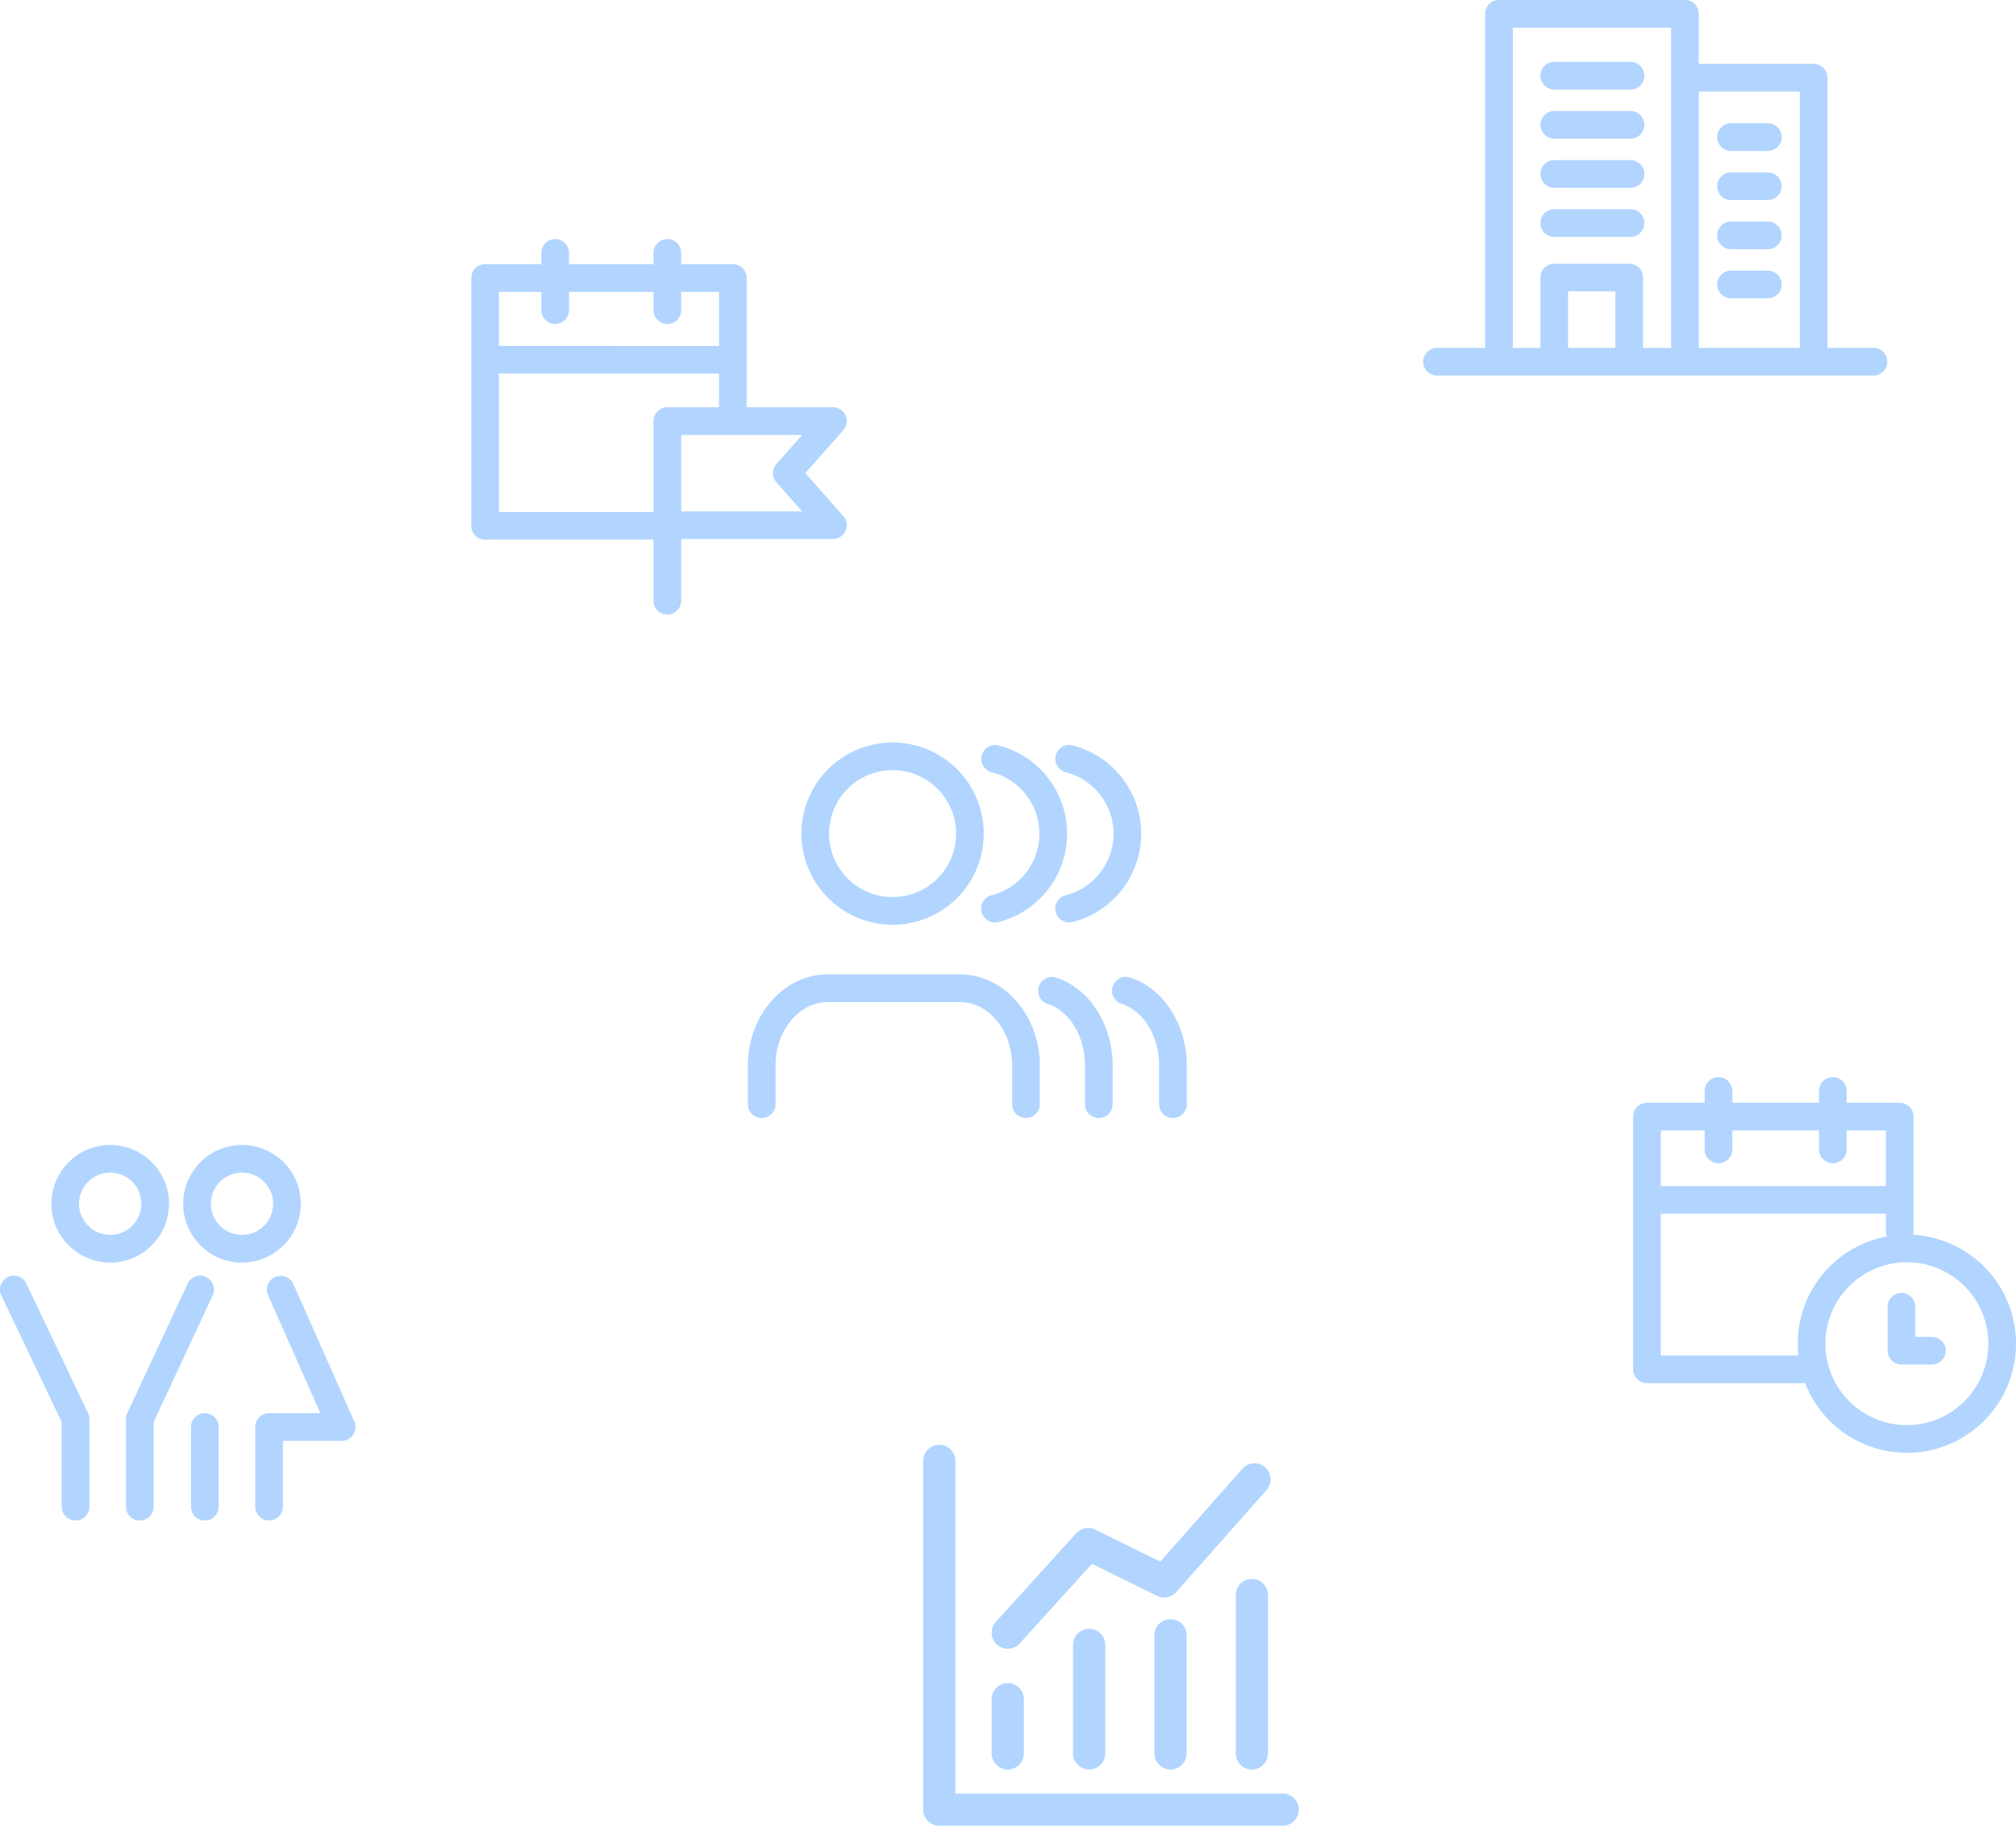 <svg xmlns="http://www.w3.org/2000/svg" xmlns:xlink="http://www.w3.org/1999/xlink" width="501.145" height="453.974" viewBox="0 0 501.145 453.974">
  <defs>
    <clipPath id="clip-path">
      <rect id="Rectangle_11476" data-name="Rectangle 11476" width="93.36" height="94.733" transform="translate(0 0)" fill="#b1d5ff"/>
    </clipPath>
  </defs>
  <g id="Group_24257" data-name="Group 24257" transform="translate(-943.854 -3129.759)">
    <g id="Group_24251" data-name="Group 24251" transform="translate(943.854 3414.458)">
      <path id="Path_30037" data-name="Path 30037" d="M308.016,226.472A14.619,14.619,0,1,0,293.4,241.09a14.635,14.635,0,0,0,14.618-14.619M293.4,234.213a7.741,7.741,0,1,1,7.741-7.741,7.75,7.75,0,0,1-7.741,7.741" transform="translate(-233.24 -211.853)" fill="#b1d5ff"/>
      <path id="Path_30038" data-name="Path 30038" d="M326.834,290.618l-15.153-34.2a3.439,3.439,0,0,0-6.288,2.786l13.013,29.364H305.656a3.439,3.439,0,0,0-3.439,3.439v19.81a3.439,3.439,0,0,0,6.878,0V295.45h14.6a3.439,3.439,0,0,0,3.144-4.832" transform="translate(-238.768 -221.881)" fill="#b1d5ff"/>
      <path id="Path_30039" data-name="Path 30039" d="M284.749,299.125a3.44,3.44,0,0,0-3.439,3.439v19.81a3.439,3.439,0,1,0,6.878,0v-19.81a3.439,3.439,0,0,0-3.439-3.439" transform="translate(-233.837 -232.434)" fill="#b1d5ff"/>
      <path id="Path_30040" data-name="Path 30040" d="M225.73,256.337a3.439,3.439,0,0,0-6.21,2.957L234.526,290.8V311.82a3.439,3.439,0,1,0,6.878,0v-21.8a3.438,3.438,0,0,0-.334-1.479Z" transform="translate(-219.186 -221.881)" fill="#b1d5ff"/>
      <path id="Path_30041" data-name="Path 30041" d="M280.06,254.7a3.439,3.439,0,0,0-4.569,1.665l-15.007,32.209a3.439,3.439,0,0,0-.322,1.452v21.8a3.439,3.439,0,0,0,6.878,0V290.786l14.686-31.519a3.439,3.439,0,0,0-1.665-4.569" transform="translate(-228.85 -221.881)" fill="#b1d5ff"/>
      <path id="Path_30042" data-name="Path 30042" d="M265.145,226.472a14.619,14.619,0,1,0-14.618,14.619,14.635,14.635,0,0,0,14.618-14.619m-14.618,7.741a7.741,7.741,0,1,1,7.741-7.741,7.75,7.75,0,0,1-7.741,7.741" transform="translate(-223.13 -211.853)" fill="#b1d5ff"/>
    </g>
    <g id="Group_24226" data-name="Group 24226" transform="translate(1129.761 3314.381)">
      <path id="Path_30043" data-name="Path 30043" d="M393.137,336.207H360.289c-10.952,0-19.862,10.166-19.862,22.661v9.611a3.439,3.439,0,0,0,6.878,0v-9.611c0-8.7,5.825-15.783,12.985-15.783h32.848c7.159,0,12.985,7.081,12.985,15.783v9.611a3.439,3.439,0,0,0,6.878,0v-9.611c0-12.495-8.91-22.661-19.862-22.661" transform="translate(-340.427 -278.539)" fill="#b1d5ff"/>
      <path id="Path_30044" data-name="Path 30044" d="M380.507,306.065A22.661,22.661,0,1,0,357.846,283.4a22.687,22.687,0,0,0,22.661,22.661m0-38.445A15.784,15.784,0,1,1,364.724,283.4a15.8,15.8,0,0,1,15.784-15.784" transform="translate(-344.535 -260.742)" fill="#b1d5ff"/>
      <path id="Path_30045" data-name="Path 30045" d="M439.288,337.184a3.439,3.439,0,0,0-2.091,6.552c5.462,1.743,9.281,8.045,9.285,15.322v9.612a3.439,3.439,0,1,0,6.878,0v-9.614c-.006-10.235-5.793-19.229-14.072-21.871" transform="translate(-362.684 -278.731)" fill="#b1d5ff"/>
      <path id="Path_30046" data-name="Path 30046" d="M418.933,268.327a15.784,15.784,0,0,1,0,30.58,3.439,3.439,0,1,0,1.706,6.663,22.661,22.661,0,0,0,0-43.906,3.439,3.439,0,0,0-1.706,6.663" transform="translate(-358.331 -260.934)" fill="#b1d5ff"/>
      <path id="Path_30047" data-name="Path 30047" d="M463.408,337.184a3.439,3.439,0,1,0-2.091,6.552c5.462,1.743,9.282,8.045,9.285,15.322v9.612a3.439,3.439,0,1,0,6.878,0v-9.614c-.006-10.235-5.793-19.229-14.071-21.871" transform="translate(-368.372 -278.731)" fill="#b1d5ff"/>
      <path id="Path_30048" data-name="Path 30048" d="M443.052,268.327a15.784,15.784,0,0,1,0,30.58,3.439,3.439,0,1,0,1.706,6.663,22.662,22.662,0,0,0,0-43.906,3.439,3.439,0,1,0-1.706,6.663" transform="translate(-364.019 -260.934)" fill="#b1d5ff"/>
    </g>
    <g id="Group_24227" data-name="Group 24227" transform="translate(1349.828 3397.587)">
      <path id="Path_30049" data-name="Path 30049" d="M103.621,521.087a3.413,3.413,0,0,0,.126-.875V491.691a3.439,3.439,0,0,0-3.439-3.439H87.134v-2.929a3.439,3.439,0,0,0-6.878,0v2.929H58.7v-2.929a3.439,3.439,0,0,0-6.878,0v2.929H37.488a3.439,3.439,0,0,0-3.439,3.439V554.54a3.439,3.439,0,0,0,3.439,3.439H76.366a3.4,3.4,0,0,0,.425-.043,27.125,27.125,0,1,0,26.83-36.849m-51.8-25.957v4.735a3.439,3.439,0,0,0,6.878,0v-4.735H80.257v4.735a3.439,3.439,0,0,0,6.878,0v-4.735H96.87v13.849H40.927V495.129ZM40.927,551.1V515.856H96.87v4.356a3.419,3.419,0,0,0,.256,1.293,27.1,27.1,0,0,0-22,29.6Zm61.166,17.318a20.25,20.25,0,1,1,20.25-20.25,20.274,20.274,0,0,1-20.25,20.25" transform="translate(-34.049 -481.884)" fill="#b1d5ff"/>
      <path id="Path_30050" data-name="Path 30050" d="M127.824,563.032H123.7v-7.489a3.439,3.439,0,0,0-6.878,0V566.47a3.439,3.439,0,0,0,3.439,3.439h7.565a3.439,3.439,0,1,0,0-6.878" transform="translate(-53.569 -498.444)" fill="#b1d5ff"/>
    </g>
    <g id="Group_24228" data-name="Group 24228" transform="translate(1061.005 3189.199)">
      <path id="Path_30051" data-name="Path 30051" d="M83.027,310.057,92.48,299.39a3.439,3.439,0,0,0-2.574-5.72H68.469V261.534a3.439,3.439,0,0,0-3.439-3.439H52.179v-2.8a3.439,3.439,0,0,0-6.878,0v2.8h-21v-2.8a3.439,3.439,0,0,0-6.878,0v2.8H3.439A3.439,3.439,0,0,0,0,261.534v61.618a3.439,3.439,0,0,0,3.439,3.439H45.3v15.2a3.439,3.439,0,0,0,6.878,0V326.443H89.906a3.439,3.439,0,0,0,2.574-5.719Zm-65.6-45.084v4.574a3.439,3.439,0,1,0,6.878,0v-4.574h21v4.574a3.439,3.439,0,1,0,6.878,0v-4.574h9.413v13.443H6.878V264.973Zm31.317,28.7a3.439,3.439,0,0,0-3.439,3.439v22.6H6.878v-34.42H61.592v8.378Zm27.118,18.667,6.4,7.228H52.18V300.548H82.264l-6.405,7.228a3.438,3.438,0,0,0,0,4.561" transform="translate(0 -251.853)" fill="#b1d5ff"/>
    </g>
    <g id="Group_24229" data-name="Group 24229" transform="translate(1297.651 3129.759)">
      <path id="Path_30052" data-name="Path 30052" d="M188.357,46.993h9.159a3.439,3.439,0,1,0,0-6.878h-9.159a3.439,3.439,0,0,0,0,6.878" transform="translate(-111.854 -9.46)" fill="#b1d5ff"/>
      <path id="Path_30053" data-name="Path 30053" d="M188.357,62.974h9.159a3.439,3.439,0,1,0,0-6.878h-9.159a3.439,3.439,0,0,0,0,6.878" transform="translate(-111.854 -13.229)" fill="#b1d5ff"/>
      <path id="Path_30054" data-name="Path 30054" d="M188.357,78.955h9.159a3.439,3.439,0,1,0,0-6.878h-9.159a3.439,3.439,0,0,0,0,6.878" transform="translate(-111.854 -16.998)" fill="#b1d5ff"/>
      <path id="Path_30055" data-name="Path 30055" d="M197.516,88.059h-9.159a3.439,3.439,0,0,0,0,6.878h9.159a3.439,3.439,0,1,0,0-6.878" transform="translate(-111.854 -20.767)" fill="#b1d5ff"/>
      <path id="Path_30056" data-name="Path 30056" d="M201.216,86.5H189.788V19.321a3.439,3.439,0,0,0-3.439-3.439H157.8V3.439A3.439,3.439,0,0,0,154.365,0H108.133a3.439,3.439,0,0,0-3.439,3.439V86.5H92.745a3.439,3.439,0,0,0,0,6.878H201.216a3.439,3.439,0,0,0,0-6.878m-18.306,0H157.8V22.76H182.91ZM111.572,6.878h39.355V86.5h-6.984v-17.5a3.439,3.439,0,0,0-3.439-3.439H121.871a3.439,3.439,0,0,0-3.439,3.439V86.5h-6.861ZM137.065,86.5H125.31V72.445h11.755Z" transform="translate(-89.306 0)" fill="#b1d5ff"/>
      <path id="Path_30057" data-name="Path 30057" d="M130.861,27.016h18.964a3.439,3.439,0,0,0,0-6.878H130.861a3.439,3.439,0,0,0,0,6.878" transform="translate(-98.295 -4.749)" fill="#b1d5ff"/>
      <path id="Path_30058" data-name="Path 30058" d="M130.861,43h18.964a3.439,3.439,0,0,0,0-6.878H130.861a3.439,3.439,0,0,0,0,6.878" transform="translate(-98.295 -8.518)" fill="#b1d5ff"/>
      <path id="Path_30059" data-name="Path 30059" d="M130.861,58.978h18.964a3.439,3.439,0,0,0,0-6.878H130.861a3.439,3.439,0,0,0,0,6.878" transform="translate(-98.295 -12.287)" fill="#b1d5ff"/>
      <path id="Path_30060" data-name="Path 30060" d="M130.861,74.96h18.964a3.439,3.439,0,0,0,0-6.878H130.861a3.439,3.439,0,0,0,0,6.878" transform="translate(-98.295 -16.056)" fill="#b1d5ff"/>
    </g>
    <g id="Group_24256" data-name="Group 24256" transform="translate(1173.349 3489)">
      <g id="Group_24255" data-name="Group 24255" clip-path="url(#clip-path)">
        <path id="Path_30073" data-name="Path 30073" d="M89.36,94.733H4a4,4,0,0,1-4-4V4A4,4,0,0,1,8,4V86.733H89.36a4,4,0,0,1,0,8" fill="#b1d5ff"/>
        <path id="Path_30074" data-name="Path 30074" d="M21.019,80.747a4,4,0,0,1-4-4V63.255a4,4,0,0,1,8,0V76.747a4,4,0,0,1-4,4" fill="#b1d5ff"/>
        <path id="Path_30075" data-name="Path 30075" d="M41.246,80.746a4,4,0,0,1-4-4V49.762a4,4,0,1,1,8,0V76.746a4,4,0,0,1-4,4" fill="#b1d5ff"/>
        <path id="Path_30076" data-name="Path 30076" d="M61.473,80.747a4,4,0,0,1-4-4V47.367a4,4,0,1,1,8,0v29.38a4,4,0,0,1-4,4" fill="#b1d5ff"/>
        <path id="Path_30077" data-name="Path 30077" d="M81.7,80.747a4,4,0,0,1-4-4V37.374a4,4,0,1,1,8,0V76.747a4,4,0,0,1-4,4" fill="#b1d5ff"/>
        <path id="Path_30078" data-name="Path 30078" d="M21.019,50.728a4,4,0,0,1-2.962-6.686L38.036,22.006a4,4,0,0,1,4.728-.9l16.157,7.943L79.421,5.9a4,4,0,0,1,5.99,5.3L62.888,36.634a4,4,0,0,1-4.76.937l-16.19-7.96-17.955,19.8a3.988,3.988,0,0,1-2.964,1.313" fill="#b1d5ff"/>
      </g>
    </g>
  </g>
</svg>
